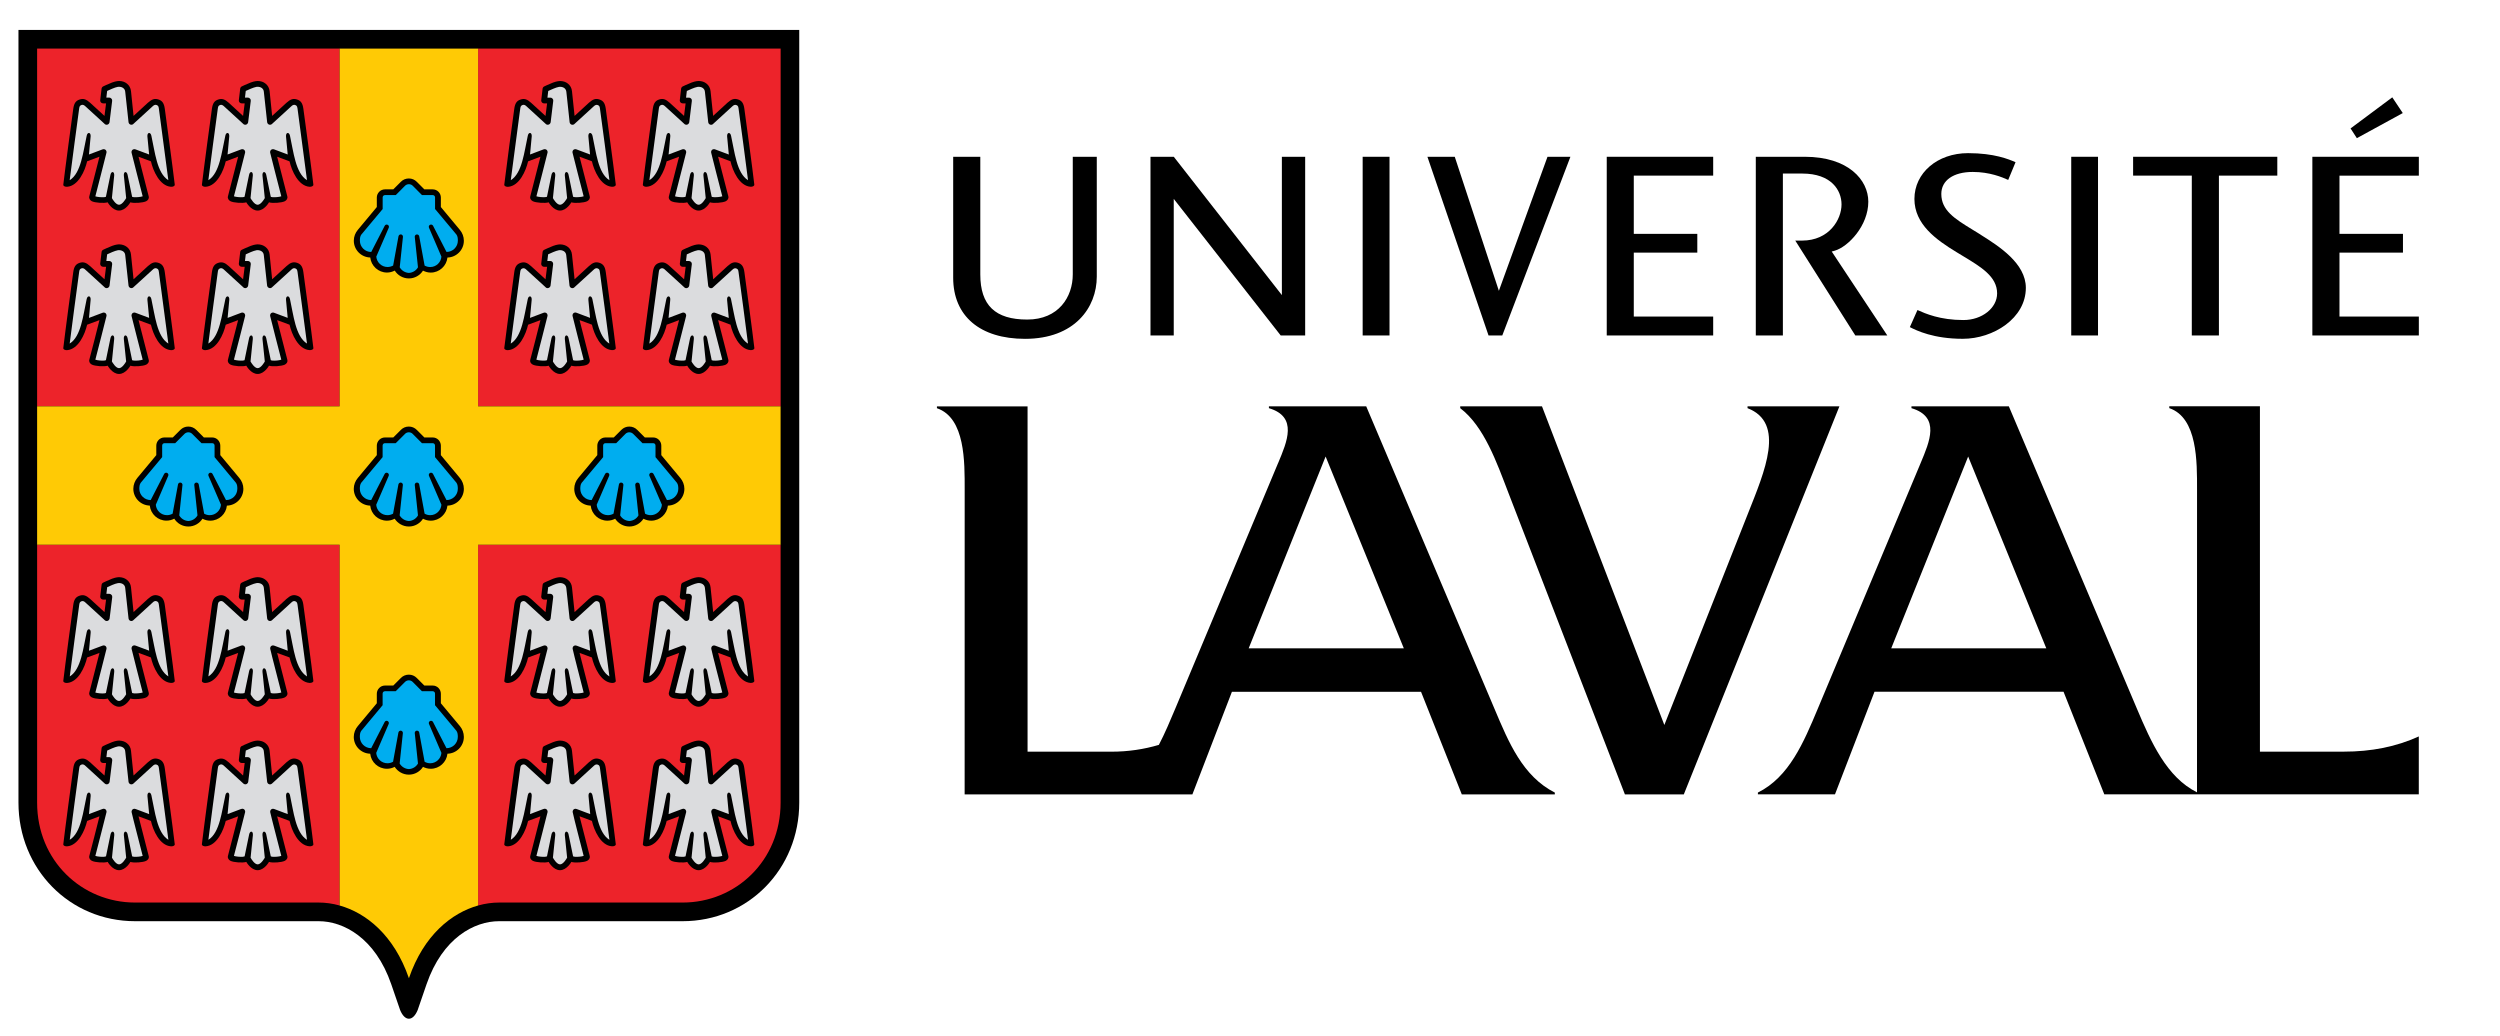 <?xml version="1.0" encoding="UTF-8"?>
<!DOCTYPE svg  PUBLIC '-//W3C//DTD SVG 1.1//EN'  'http://www.w3.org/Graphics/SVG/1.1/DTD/svg11.dtd'>
<svg enable-background="new 0 0 66.75 27.667" version="1.1" viewBox="0 0 66.75 27.667" xml:space="preserve" xmlns="http://www.w3.org/2000/svg">

<path d="m28.642 4.186h0.642v3.2c0 0.826-0.592 1.661-1.916 1.661-1.201 0-1.918-0.608-1.918-1.631v-3.23h0.724v3.141c0 0.824 0.398 1.205 1.253 1.205 0.839 0 1.216-0.605 1.216-1.205v-3.141"/>
<polyline points="31.34 4.186 30.718 4.186 30.718 8.957 31.339 8.957 31.339 5.31 34.195 8.957 34.848 8.957 34.848 4.186 34.226 4.186 34.226 7.879 31.34 4.186"/>
<rect x="36.383" y="4.186" width=".717" height="4.771"/>
<polyline points="38.112 4.186 38.842 4.186 40.02 7.765 41.318 4.186 41.93 4.186 40.111 8.957 39.744 8.957 38.112 4.186"/>
<polyline points="45.742 4.186 45.742 4.689 43.622 4.689 43.622 6.244 45.318 6.244 45.318 6.745 43.622 6.745 43.622 8.452 45.742 8.452 45.742 8.957 42.9 8.957 42.9 4.186 45.742 4.186"/>
<path d="m48.907 6.716 0.08-0.022c0.366-0.108 0.897-0.671 0.897-1.309 0-0.578-0.531-1.199-1.697-1.199h-1.307v4.771h0.723v-4.323h0.519c0.772 0 1.047 0.444 1.047 0.824 0 0.402-0.328 0.966-1.055 0.966h-0.18l1.603 2.533h0.854l-1.484-2.241"/>
<path d="m53.323 7.834c0-0.449-0.425-0.704-0.916-1l-0.165-0.1c-0.546-0.332-1.127-0.744-1.127-1.423 0-0.694 0.615-1.222 1.432-1.222 0.699 0 1.088 0.163 1.268 0.242-0.016 0.034-0.18 0.429-0.196 0.473-0.158-0.071-0.492-0.213-0.947-0.213-0.517 0-0.839 0.226-0.839 0.588 0 0.44 0.363 0.665 0.825 0.948l0.21 0.129c-1e-3 0 0.029 0.02 0.029 0.02 0.476 0.3 1.193 0.755 1.193 1.41 0 0.813-0.869 1.36-1.683 1.36-0.781 0-1.229-0.218-1.414-0.312 0.017-0.038 0.185-0.414 0.203-0.456 1e-3 1e-3 5e-3 2e-3 5e-3 2e-3 0.209 0.094 0.6 0.265 1.221 0.265 0.495 1e-3 0.901-0.319 0.901-0.711"/>
<rect x="55.302" y="4.186" width=".715" height="4.771"/>
<polyline points="60.804 4.186 60.804 4.689 59.245 4.689 59.245 8.957 58.521 8.957 58.521 4.689 56.954 4.689 56.954 4.186 60.804 4.186"/>
<path d="m62.464 4.689v1.555h1.695v0.501h-1.695v1.707h2.119v0.505h-2.843v-4.771h2.843v0.504h-2.119"/>
<polyline points="63.874 2.599 64.154 3.019 62.928 3.689 62.76 3.429 63.874 2.599"/>
<path d="m46.659 10.849v0.049c1.021 0.394 0.458 1.686 0.016 2.803l-2.237 5.656-3.267-8.508h-2.183v0.049c0.638 0.486 0.974 1.448 1.283 2.252l3.114 8.06h1.573l4.154-10.36h-2.453"/>
<path d="m50.496 17.31 2.054-5.121 2.086 5.121h-4.14m14.087 2.352c-0.603 0.276-1.267 0.407-2.005 0.407h-2.238v-9.221h-2.42v0.049c0.758 0.259 0.741 1.442 0.741 2.173l-1e-3 8.085c-0.807-0.401-1.225-1.335-1.603-2.23l-3.421-8.076h-2.6v0.049c0.78 0.231 0.482 0.897 0.246 1.464l-2.748 6.563c-0.375 0.896-0.764 1.823-1.598 2.236v0.048h2.058l1.055-2.739h5.048l1.088 2.739h8.397v-1.547z"/>
<path d="m33.34 17.31 2.054-5.121 2.088 5.121h-4.142m6.563 1.615-3.425-8.076h-2.598v0.049c0.78 0.231 0.483 0.897 0.247 1.464h-1e-3l-2.748 6.563c-0.137 0.326-0.275 0.655-0.436 0.963-0.397 0.118-0.818 0.182-1.269 0.182h-2.237v-9.22h-2.42v0.049c0.76 0.259 0.741 1.442 0.741 2.172l-1e-3 8.139h6.081l1.055-2.739h5.05l1.088 2.739h2.484v-0.048c-0.858-0.436-1.232-1.339-1.611-2.237z"/>
<path d="M0.493,0.799V21.43c0,1.776,1.368,3.166,3.114,3.166H8.51c0.656,0,1.509,0.442,1.937,1.685l0.236,0.687  c0.059,0.143,0.141,0.232,0.235,0.232c0.092,0,0.176-0.09,0.234-0.232l0.236-0.687c0.428-1.242,1.279-1.685,1.936-1.685h4.902  c1.747,0,3.114-1.39,3.114-3.166V0.799H0.493"/>
<rect x=".991" y="1.297" width="8.077" height="9.552" fill="#ED232A"/>
<path d="m0.991 14.545v6.885c0 1.554 1.198 2.668 2.616 2.668h4.902c0.178 0 0.366 0.025 0.559 0.079v-9.632h-8.077" fill="#ED232A"/>
<rect x="12.765" y="1.297" width="8.078" height="9.552" fill="#ED232A"/>
<path d="m12.765 24.177c0.193-0.054 0.382-0.079 0.56-0.079h4.902c1.418 0 2.615-1.114 2.615-2.668v-6.885h-8.077v9.632" fill="#ED232A"/>
<path d="M12.765,10.849V1.297H9.068v9.552H0.991v3.696h8.077v9.632c0.7,0.197,1.449,0.781,1.85,1.942  c0.398-1.16,1.147-1.744,1.847-1.942v-9.632h8.077v-3.696H12.765" fill="#FFCA05"/>
<path d="m3.97 5.241c0.017 0.061-0.022 0.109-0.067 0.132-0.084 0.042-0.328 0.06-0.422 0.029 0 0-0.122 0.22-0.304 0.22-0.181 0-0.303-0.22-0.303-0.22-0.094 0.03-0.339 0.013-0.422-0.029-0.044-0.023-0.083-0.071-0.067-0.132 0.053-0.196 0.216-0.832 0.271-1.057l-0.33 0.123c-0.057 0.253-0.234 0.658-0.534 0.68-0.044 4e-3 -0.106-0.015-0.102-0.056 0.038-0.34 0.245-1.88 0.266-2.026 0.02-0.146 0.067-0.215 0.17-0.248 0.099-0.033 0.174-0.01 0.281 0.087 0.083 0.073 0.383 0.351 0.383 0.351s0.033-0.253 0.042-0.335h-0.079c-0.043 0-0.078-0.034-0.078-0.077l0.036-0.306c0-0.031 0.02-0.059 0.046-0.071 0 0 0.129-0.062 0.236-0.103s0.185-0.041 0.185-0.041c0.086 2e-3 0.153 0.024 0.209 0.069 0.064 0.049 0.102 0.12 0.111 0.206l0.068 0.658s0.3-0.277 0.382-0.351c0.108-0.097 0.182-0.12 0.282-0.088 0.103 0.033 0.15 0.102 0.17 0.248s0.228 1.687 0.266 2.026c4e-3 0.042-0.059 0.061-0.102 0.057-0.3-0.022-0.477-0.427-0.534-0.679l-0.331-0.123c0.056 0.224 0.22 0.86 0.271 1.056"/>
<path d="m7.671 5.241c0.017 0.061-0.022 0.109-0.067 0.132-0.084 0.042-0.328 0.06-0.422 0.029 0 0-0.122 0.22-0.303 0.22s-0.303-0.22-0.303-0.22c-0.094 0.03-0.339 0.013-0.422-0.029-0.045-0.023-0.084-0.071-0.068-0.132 0.052-0.196 0.216-0.832 0.272-1.057l-0.331 0.124c-0.057 0.252-0.234 0.657-0.534 0.679-0.044 4e-3 -0.106-0.015-0.102-0.056 0.038-0.34 0.245-1.88 0.267-2.026 0.02-0.146 0.066-0.215 0.17-0.248 0.099-0.032 0.174-9e-3 0.281 0.088 0.082 0.072 0.381 0.35 0.381 0.35s0.034-0.253 0.043-0.335h-0.079c-0.043 0-0.078-0.034-0.078-0.077l0.036-0.306c0-0.031 0.019-0.059 0.046-0.071 0 0 0.129-0.062 0.236-0.103s0.185-0.041 0.185-0.041c0.087 2e-3 0.154 0.024 0.209 0.069 0.064 0.049 0.102 0.12 0.111 0.206l0.067 0.658s0.301-0.277 0.383-0.351c0.107-0.097 0.183-0.12 0.281-0.088 0.104 0.033 0.15 0.102 0.17 0.248 0.021 0.146 0.229 1.687 0.267 2.026 4e-3 0.041-0.06 0.061-0.103 0.057-0.3-0.022-0.476-0.427-0.533-0.679l-0.331-0.123c0.056 0.224 0.22 0.86 0.271 1.056"/>
<path d="m3.97 9.603c0.018 0.062-0.021 0.11-0.066 0.133-0.084 0.042-0.328 0.06-0.422 0.028 0 0-0.122 0.221-0.304 0.221-0.181 0-0.303-0.221-0.303-0.221-0.094 0.031-0.339 0.013-0.422-0.029-0.045-0.022-0.084-0.071-0.068-0.132 0.053-0.195 0.216-0.831 0.271-1.056l-0.33 0.123c-0.057 0.252-0.234 0.657-0.534 0.679-0.044 4e-3 -0.106-0.014-0.102-0.056 0.038-0.34 0.245-1.88 0.266-2.027 0.02-0.146 0.067-0.214 0.17-0.248 0.099-0.032 0.174-9e-3 0.281 0.088 0.083 0.073 0.383 0.351 0.383 0.351s0.033-0.253 0.042-0.334h-0.079c-0.043 0-0.078-0.035-0.078-0.078l0.036-0.306c0-0.031 0.02-0.06 0.046-0.071 0 0 0.129-0.062 0.236-0.103s0.185-0.041 0.185-0.041c0.086 2e-3 0.153 0.026 0.209 0.069 0.064 0.049 0.103 0.12 0.111 0.206l0.068 0.658s0.3-0.278 0.382-0.351c0.108-0.097 0.182-0.12 0.282-0.088 0.103 0.034 0.15 0.102 0.17 0.248 0.02 0.147 0.228 1.688 0.266 2.027 4e-3 0.042-0.059 0.06-0.102 0.056-0.3-0.022-0.477-0.427-0.534-0.679l-0.331-0.123c0.056 0.224 0.22 0.86 0.271 1.056"/>
<path d="m7.671 9.603c0.017 0.062-0.021 0.11-0.067 0.133-0.084 0.041-0.328 0.059-0.422 0.028 0 0-0.122 0.221-0.303 0.221s-0.303-0.221-0.303-0.221c-0.094 0.031-0.339 0.013-0.422-0.029-0.045-0.022-0.084-0.071-0.068-0.132 0.052-0.195 0.216-0.831 0.272-1.056l-0.331 0.123c-0.057 0.252-0.234 0.657-0.534 0.679-0.044 4e-3 -0.106-0.014-0.102-0.056 0.038-0.34 0.245-1.88 0.267-2.027 0.02-0.146 0.066-0.214 0.17-0.248 0.099-0.031 0.174-9e-3 0.281 0.089 0.082 0.072 0.381 0.35 0.381 0.35s0.034-0.253 0.043-0.334h-0.079c-0.043 0-0.078-0.035-0.078-0.078l0.036-0.306c0-0.031 0.019-0.06 0.046-0.071 0 0 0.129-0.062 0.236-0.103s0.185-0.041 0.185-0.041c0.087 2e-3 0.154 0.026 0.209 0.069 0.064 0.049 0.103 0.12 0.111 0.206l0.067 0.658s0.301-0.278 0.383-0.351c0.107-0.098 0.183-0.12 0.281-0.089 0.104 0.034 0.15 0.103 0.17 0.248 0.021 0.147 0.229 1.688 0.267 2.027 4e-3 0.042-0.06 0.06-0.103 0.056-0.3-0.021-0.476-0.426-0.533-0.678l-0.331-0.123c0.056 0.224 0.22 0.86 0.271 1.056"/>
<path d="m15.745 5.241c0.016 0.061-0.023 0.108-0.068 0.132-0.083 0.042-0.328 0.06-0.422 0.029 0 0-0.122 0.22-0.303 0.22s-0.303-0.22-0.303-0.22c-0.095 0.03-0.339 0.013-0.423-0.029-0.045-0.023-0.084-0.071-0.067-0.132 0.052-0.196 0.216-0.832 0.271-1.057l-0.33 0.124c-0.057 0.252-0.232 0.657-0.533 0.68-0.045 4e-3 -0.106-0.016-0.103-0.057 0.039-0.34 0.246-1.88 0.267-2.026 0.02-0.146 0.066-0.215 0.17-0.248 0.1-0.032 0.174-9e-3 0.28 0.088 0.083 0.073 0.384 0.351 0.384 0.351s0.032-0.253 0.042-0.335h-0.079c-0.043 0-0.078-0.034-0.078-0.077l0.036-0.306c0-0.031 0.019-0.059 0.046-0.071 0 0 0.129-0.062 0.236-0.103s0.185-0.041 0.185-0.041c0.086 2e-3 0.154 0.024 0.209 0.069 0.063 0.049 0.102 0.119 0.11 0.205l0.069 0.658s0.299-0.277 0.382-0.351c0.107-0.097 0.183-0.12 0.281-0.088 0.104 0.033 0.15 0.102 0.17 0.248 0.021 0.146 0.229 1.687 0.267 2.026 4e-3 0.041-0.059 0.061-0.103 0.057-0.3-0.022-0.477-0.428-0.534-0.68l-0.33-0.123c0.055 0.225 0.219 0.861 0.271 1.057"/>
<path d="m19.446 5.241c0.016 0.061-0.023 0.108-0.068 0.132-0.084 0.042-0.328 0.06-0.422 0.029 0 0-0.122 0.22-0.303 0.22-0.182 0-0.304-0.22-0.304-0.22-0.094 0.03-0.339 0.013-0.422-0.029-0.045-0.023-0.084-0.071-0.067-0.132 0.052-0.196 0.216-0.832 0.271-1.057l-0.331 0.123c-0.057 0.252-0.232 0.657-0.534 0.68-0.044 4e-3 -0.105-0.016-0.102-0.057 0.038-0.34 0.246-1.88 0.266-2.026 0.021-0.146 0.067-0.215 0.17-0.248 0.1-0.032 0.175-9e-3 0.281 0.088 0.083 0.073 0.383 0.351 0.383 0.351s0.033-0.253 0.042-0.335h-0.078c-0.044 0-0.078-0.034-0.078-0.077l0.035-0.306c0-0.031 0.02-0.059 0.047-0.071 0 0 0.129-0.062 0.236-0.103s0.185-0.041 0.185-0.041c0.087 2e-3 0.153 0.024 0.209 0.069 0.063 0.049 0.102 0.119 0.11 0.205l0.069 0.658s0.299-0.277 0.382-0.351c0.107-0.097 0.183-0.12 0.281-0.088 0.103 0.033 0.15 0.102 0.17 0.248 0.021 0.146 0.229 1.687 0.266 2.026 4e-3 0.041-0.058 0.061-0.102 0.057-0.3-0.022-0.477-0.428-0.534-0.68l-0.331-0.123c0.057 0.226 0.221 0.862 0.273 1.058"/>
<path d="m15.745 9.603c0.016 0.062-0.023 0.11-0.068 0.133-0.083 0.042-0.328 0.06-0.422 0.028 0 0-0.122 0.221-0.303 0.221s-0.303-0.221-0.303-0.221c-0.095 0.031-0.339 0.014-0.423-0.028-0.045-0.022-0.084-0.071-0.067-0.133 0.052-0.195 0.216-0.831 0.271-1.056l-0.33 0.123c-0.057 0.252-0.232 0.657-0.533 0.679-0.045 4e-3 -0.106-0.014-0.103-0.056 0.039-0.34 0.246-1.88 0.267-2.027 0.02-0.146 0.066-0.214 0.17-0.248 0.1-0.031 0.174-9e-3 0.28 0.089 0.083 0.072 0.384 0.351 0.384 0.351s0.032-0.253 0.042-0.334h-0.079c-0.043 0-0.078-0.035-0.078-0.078l0.036-0.306c0-0.031 0.019-0.06 0.046-0.071 0 0 0.129-0.062 0.236-0.103s0.185-0.041 0.185-0.041c0.086 2e-3 0.154 0.025 0.209 0.068 0.063 0.049 0.102 0.12 0.11 0.206l0.069 0.658s0.299-0.278 0.382-0.351c0.107-0.098 0.183-0.12 0.281-0.089 0.104 0.034 0.15 0.103 0.17 0.248 0.021 0.147 0.229 1.688 0.267 2.027 4e-3 0.042-0.059 0.06-0.103 0.056-0.3-0.021-0.477-0.427-0.534-0.679l-0.33-0.123c0.055 0.225 0.219 0.861 0.271 1.057"/>
<path d="m19.446 9.603c0.016 0.062-0.023 0.11-0.068 0.133-0.084 0.042-0.328 0.06-0.422 0.028 0 0-0.122 0.221-0.303 0.221-0.182 0-0.304-0.221-0.304-0.221-0.094 0.031-0.339 0.014-0.422-0.028-0.045-0.022-0.084-0.071-0.067-0.133 0.052-0.195 0.216-0.831 0.271-1.056l-0.33 0.123c-0.057 0.252-0.232 0.657-0.534 0.679-0.044 4e-3 -0.105-0.014-0.102-0.056 0.038-0.34 0.246-1.88 0.266-2.027 0.021-0.146 0.067-0.214 0.17-0.248 0.1-0.031 0.175-9e-3 0.281 0.089 0.083 0.072 0.383 0.351 0.383 0.351s0.033-0.253 0.042-0.334h-0.078c-0.044 0-0.078-0.035-0.078-0.078l0.035-0.306c0-0.031 0.02-0.06 0.047-0.071 0 0 0.129-0.062 0.236-0.103s0.185-0.041 0.185-0.041c0.087 2e-3 0.153 0.025 0.209 0.068 0.063 0.049 0.102 0.12 0.11 0.206l0.069 0.658s0.299-0.278 0.382-0.351c0.107-0.098 0.183-0.12 0.281-0.089 0.103 0.034 0.15 0.103 0.17 0.248 0.021 0.147 0.229 1.688 0.266 2.027 4e-3 0.042-0.058 0.06-0.102 0.056-0.3-0.021-0.477-0.427-0.534-0.679l-0.331-0.123c0.056 0.225 0.22 0.861 0.272 1.057"/>
<path d="m3.97 18.49c0.018 0.06-0.021 0.108-0.066 0.131-0.084 0.043-0.328 0.061-0.422 0.03 0 0-0.122 0.219-0.304 0.219-0.181 0-0.303-0.219-0.303-0.219-0.094 0.03-0.339 0.013-0.422-0.03-0.045-0.022-0.084-0.071-0.068-0.131 0.053-0.197 0.216-0.833 0.271-1.057l-0.33 0.122c-0.058 0.252-0.234 0.657-0.534 0.68-0.044 4e-3 -0.106-0.015-0.102-0.056 0.038-0.341 0.245-1.881 0.266-2.027 0.02-0.146 0.067-0.214 0.17-0.247 0.099-0.033 0.174-9e-3 0.281 0.087 0.083 0.074 0.383 0.351 0.383 0.351s0.033-0.253 0.042-0.334h-0.079c-0.043 0-0.078-0.035-0.078-0.077l0.036-0.306c0-0.031 0.02-0.06 0.046-0.071 0 0 0.129-0.062 0.236-0.104 0.107-0.041 0.185-0.041 0.185-0.041 0.086 3e-3 0.153 0.025 0.209 0.07 0.064 0.049 0.103 0.119 0.111 0.204l0.068 0.658s0.3-0.276 0.382-0.351c0.107-0.096 0.182-0.12 0.282-0.087 0.103 0.033 0.149 0.101 0.17 0.247 0.02 0.146 0.228 1.687 0.266 2.027 4e-3 0.041-0.059 0.06-0.102 0.056-0.301-0.022-0.478-0.428-0.534-0.68l-0.331-0.122c0.056 0.225 0.22 0.861 0.271 1.058"/>
<path d="m7.671 18.49c0.017 0.06-0.021 0.108-0.067 0.131-0.084 0.043-0.327 0.061-0.422 0.03 0 0-0.122 0.219-0.303 0.219s-0.303-0.219-0.303-0.219c-0.094 0.03-0.339 0.013-0.422-0.03-0.045-0.022-0.084-0.071-0.068-0.131 0.052-0.197 0.216-0.833 0.272-1.057l-0.331 0.122c-0.058 0.252-0.234 0.657-0.534 0.68-0.044 4e-3 -0.106-0.015-0.103-0.056 0.038-0.341 0.245-1.881 0.267-2.027 0.02-0.146 0.066-0.214 0.17-0.247 0.099-0.033 0.174-9e-3 0.281 0.087 0.083 0.074 0.382 0.351 0.382 0.351s0.034-0.253 0.043-0.334h-0.079c-0.043 0-0.078-0.035-0.078-0.077l0.036-0.306c0-0.031 0.019-0.06 0.046-0.071 0 0 0.129-0.062 0.236-0.104 0.107-0.041 0.185-0.041 0.185-0.041 0.087 3e-3 0.154 0.025 0.209 0.07 0.064 0.049 0.103 0.119 0.111 0.204l0.067 0.658s0.301-0.276 0.383-0.351c0.107-0.096 0.183-0.12 0.281-0.087 0.104 0.033 0.15 0.101 0.17 0.247 0.021 0.146 0.229 1.687 0.267 2.027 4e-3 0.041-0.06 0.06-0.103 0.056-0.301-0.022-0.477-0.428-0.533-0.68l-0.331-0.12c0.056 0.223 0.22 0.859 0.271 1.056"/>
<path d="m3.97 22.852c0.018 0.061-0.021 0.109-0.066 0.132-0.084 0.043-0.328 0.061-0.422 0.029 0 0-0.122 0.221-0.304 0.221-0.181 0-0.303-0.221-0.303-0.221-0.094 0.031-0.339 0.014-0.422-0.029-0.045-0.022-0.084-0.071-0.068-0.132 0.053-0.195 0.216-0.833 0.271-1.056l-0.33 0.123c-0.058 0.251-0.234 0.656-0.534 0.678-0.044 4e-3 -0.106-0.014-0.102-0.055 0.038-0.341 0.245-1.881 0.266-2.027 0.02-0.146 0.067-0.215 0.17-0.248 0.099-0.032 0.174-9e-3 0.281 0.087 0.083 0.074 0.383 0.353 0.383 0.353s0.033-0.254 0.042-0.335h-0.079c-0.043 0-0.078-0.035-0.078-0.077l0.036-0.306c0-0.031 0.02-0.06 0.046-0.071 0 0 0.129-0.062 0.236-0.103 0.107-0.042 0.185-0.042 0.185-0.042 0.086 3e-3 0.153 0.025 0.209 0.069 0.064 0.049 0.103 0.12 0.111 0.205l0.068 0.659s0.3-0.278 0.382-0.353c0.107-0.096 0.182-0.119 0.282-0.087 0.103 0.034 0.15 0.103 0.17 0.249s0.228 1.687 0.266 2.027c4e-3 0.041-0.059 0.059-0.102 0.055-0.301-0.021-0.478-0.427-0.534-0.678l-0.331-0.123c0.056 0.223 0.22 0.86 0.271 1.056"/>
<path d="m7.671 22.852c0.017 0.061-0.021 0.109-0.067 0.132-0.084 0.043-0.327 0.061-0.422 0.029 0 0-0.122 0.221-0.303 0.221s-0.303-0.221-0.303-0.221c-0.094 0.031-0.339 0.014-0.422-0.029-0.045-0.022-0.084-0.071-0.068-0.132 0.052-0.195 0.216-0.833 0.272-1.056l-0.331 0.123c-0.058 0.251-0.234 0.656-0.534 0.678-0.044 4e-3 -0.106-0.014-0.103-0.055 0.038-0.341 0.245-1.881 0.267-2.027 0.02-0.146 0.066-0.215 0.17-0.248 0.099-0.032 0.174-9e-3 0.281 0.087 0.083 0.074 0.382 0.353 0.382 0.353s0.034-0.254 0.043-0.335h-0.079c-0.043 0-0.078-0.035-0.078-0.077l0.036-0.306c0-0.031 0.019-0.06 0.046-0.071 0 0 0.129-0.062 0.236-0.103 0.107-0.042 0.185-0.042 0.185-0.042 0.087 3e-3 0.154 0.025 0.209 0.069 0.064 0.049 0.103 0.12 0.111 0.205l0.067 0.659s0.301-0.278 0.383-0.353c0.107-0.096 0.183-0.119 0.281-0.087 0.104 0.033 0.15 0.103 0.17 0.248 0.021 0.146 0.229 1.687 0.267 2.027 4e-3 0.041-0.06 0.059-0.103 0.055-0.301-0.021-0.477-0.427-0.533-0.678l-0.331-0.122c0.056 0.223 0.22 0.86 0.271 1.056"/>
<path d="m15.745 18.49c0.016 0.06-0.023 0.108-0.068 0.131-0.083 0.043-0.328 0.061-0.422 0.03 0 0-0.122 0.219-0.303 0.219s-0.303-0.219-0.303-0.219c-0.095 0.03-0.339 0.013-0.423-0.03-0.045-0.022-0.084-0.071-0.067-0.131 0.052-0.197 0.216-0.833 0.271-1.057l-0.33 0.123c-0.057 0.252-0.232 0.657-0.533 0.68-0.045 4e-3 -0.106-0.015-0.103-0.056 0.039-0.341 0.246-1.881 0.267-2.027 0.02-0.146 0.066-0.214 0.17-0.247 0.1-0.033 0.174-9e-3 0.28 0.087 0.083 0.074 0.384 0.351 0.384 0.351s0.032-0.253 0.042-0.334h-0.079c-0.043 0-0.078-0.035-0.078-0.077l0.036-0.306c0-0.031 0.019-0.06 0.046-0.071 0 0 0.129-0.062 0.236-0.104 0.107-0.041 0.185-0.041 0.185-0.041 0.086 3e-3 0.154 0.025 0.209 0.07 0.063 0.049 0.102 0.119 0.11 0.204l0.069 0.658s0.299-0.276 0.382-0.351c0.107-0.096 0.183-0.12 0.281-0.087 0.104 0.033 0.15 0.101 0.17 0.247 0.021 0.146 0.229 1.687 0.267 2.027 4e-3 0.041-0.059 0.06-0.103 0.056-0.3-0.022-0.477-0.428-0.534-0.68l-0.33-0.122c0.055 0.224 0.219 0.86 0.271 1.057"/>
<path d="m19.446 18.49c0.016 0.06-0.023 0.108-0.068 0.131-0.084 0.043-0.328 0.061-0.422 0.03 0 0-0.122 0.219-0.303 0.219-0.182 0-0.304-0.219-0.304-0.219-0.094 0.03-0.339 0.013-0.422-0.03-0.045-0.022-0.084-0.071-0.067-0.131 0.052-0.197 0.216-0.833 0.271-1.057l-0.331 0.122c-0.057 0.252-0.232 0.657-0.534 0.68-0.044 4e-3 -0.105-0.015-0.102-0.056 0.038-0.341 0.246-1.881 0.266-2.027 0.021-0.146 0.067-0.214 0.17-0.247 0.1-0.033 0.175-9e-3 0.281 0.087 0.083 0.074 0.383 0.351 0.383 0.351s0.033-0.253 0.042-0.334h-0.078c-0.044 0-0.078-0.035-0.078-0.077l0.035-0.306c0-0.031 0.02-0.06 0.047-0.071 0 0 0.129-0.062 0.236-0.104 0.107-0.041 0.185-0.041 0.185-0.041 0.087 3e-3 0.153 0.025 0.209 0.07 0.063 0.049 0.102 0.119 0.11 0.204l0.069 0.658s0.299-0.276 0.382-0.351c0.107-0.096 0.183-0.12 0.281-0.087 0.103 0.033 0.15 0.101 0.17 0.247 0.021 0.146 0.229 1.687 0.266 2.027 4e-3 0.041-0.058 0.06-0.102 0.056-0.3-0.022-0.477-0.428-0.534-0.68l-0.331-0.122c0.057 0.225 0.221 0.861 0.273 1.058"/>
<path d="m15.745 22.852c0.016 0.061-0.023 0.109-0.068 0.132-0.083 0.043-0.328 0.061-0.422 0.029 0 0-0.122 0.221-0.303 0.221s-0.303-0.221-0.303-0.221c-0.095 0.031-0.339 0.014-0.423-0.029-0.045-0.022-0.084-0.071-0.067-0.132 0.052-0.195 0.216-0.833 0.271-1.056l-0.33 0.123c-0.057 0.251-0.232 0.656-0.533 0.678-0.045 4e-3 -0.106-0.014-0.103-0.055 0.039-0.341 0.246-1.881 0.267-2.027 0.02-0.146 0.066-0.215 0.17-0.248 0.1-0.032 0.174-9e-3 0.28 0.087 0.083 0.074 0.384 0.353 0.384 0.353s0.032-0.254 0.042-0.335h-0.079c-0.043 0-0.078-0.035-0.078-0.077l0.036-0.306c0-0.031 0.019-0.06 0.046-0.071 0 0 0.129-0.062 0.236-0.103 0.107-0.042 0.185-0.042 0.185-0.042 0.086 3e-3 0.154 0.025 0.209 0.069 0.063 0.049 0.102 0.12 0.11 0.205l0.069 0.659s0.299-0.278 0.382-0.353c0.107-0.096 0.183-0.119 0.281-0.087 0.104 0.033 0.15 0.103 0.17 0.248 0.021 0.146 0.229 1.687 0.267 2.027 4e-3 0.041-0.059 0.059-0.103 0.055-0.3-0.021-0.477-0.427-0.534-0.678l-0.33-0.123c0.055 0.224 0.219 0.861 0.271 1.057"/>
<path d="m19.446 22.852c0.016 0.061-0.023 0.109-0.068 0.132-0.084 0.043-0.328 0.061-0.422 0.029 0 0-0.122 0.221-0.303 0.221-0.182 0-0.304-0.221-0.304-0.221-0.094 0.031-0.339 0.014-0.422-0.029-0.045-0.022-0.084-0.071-0.067-0.132 0.052-0.195 0.216-0.833 0.271-1.056l-0.331 0.123c-0.057 0.251-0.232 0.656-0.534 0.678-0.044 4e-3 -0.105-0.014-0.102-0.055 0.038-0.341 0.246-1.881 0.266-2.027 0.021-0.146 0.067-0.215 0.17-0.248 0.1-0.032 0.175-9e-3 0.281 0.087 0.083 0.074 0.383 0.353 0.383 0.353s0.033-0.254 0.042-0.335h-0.078c-0.044 0-0.078-0.035-0.078-0.077l0.035-0.306c0-0.031 0.02-0.06 0.047-0.071 0 0 0.129-0.062 0.236-0.103 0.107-0.042 0.185-0.042 0.185-0.042 0.087 3e-3 0.153 0.025 0.209 0.069 0.063 0.049 0.102 0.12 0.11 0.205l0.069 0.659s0.299-0.278 0.382-0.353c0.107-0.096 0.183-0.119 0.281-0.087 0.103 0.033 0.15 0.103 0.17 0.248 0.021 0.146 0.229 1.687 0.266 2.027 4e-3 0.041-0.058 0.059-0.102 0.055-0.3-0.021-0.477-0.427-0.534-0.678l-0.331-0.123c0.057 0.224 0.221 0.861 0.273 1.057"/>
<path d="m10.917 7.434c0.159 0 0.297-0.083 0.377-0.208 0.063 0.032 0.132 0.052 0.207 0.052 0.232 0 0.422-0.178 0.446-0.402 0.242-5e-3 0.438-0.205 0.438-0.448 0-0.111-0.041-0.213-0.108-0.292-0.108-0.13-0.5-0.601-0.506-0.608v-0.253c0-0.12-0.097-0.219-0.217-0.219h-0.224c-0.024-0.023-0.202-0.199-0.203-0.203-0.056-0.057-0.13-0.088-0.211-0.088s-0.156 0.031-0.212 0.088c-1e-3 4e-3 -0.178 0.18-0.203 0.203h-0.223c-0.12 0-0.217 0.099-0.217 0.219v0.253c-6e-3 8e-3 -0.397 0.479-0.506 0.608-0.066 0.078-0.108 0.179-0.108 0.291 0 0.243 0.196 0.443 0.439 0.448 0.024 0.225 0.215 0.402 0.447 0.402 0.074 0 0.144-0.02 0.207-0.052 0.08 0.126 0.218 0.209 0.377 0.209"/>
<path d="m10.917 14.058c0.159 0 0.297-0.083 0.377-0.208 0.063 0.033 0.132 0.052 0.207 0.052 0.232 0 0.422-0.177 0.446-0.402 0.242-5e-3 0.438-0.204 0.438-0.448 0-0.11-0.041-0.213-0.108-0.292-0.108-0.13-0.5-0.601-0.506-0.608v-0.252c0-0.12-0.097-0.22-0.217-0.22h-0.224c-0.024-0.023-0.202-0.2-0.203-0.203-0.056-0.057-0.13-0.088-0.211-0.088s-0.156 0.031-0.212 0.088c-1e-3 3e-3 -0.178 0.18-0.203 0.203h-0.223c-0.12 0-0.217 0.1-0.217 0.22v0.252c-6e-3 8e-3 -0.397 0.479-0.506 0.608-0.067 0.079-0.109 0.182-0.109 0.292 0 0.244 0.196 0.443 0.439 0.448 0.023 0.226 0.214 0.402 0.446 0.402 0.074 0 0.144-0.019 0.207-0.052 0.082 0.125 0.22 0.208 0.379 0.208"/>
<path d="m5.029 14.058c0.158 0 0.298-0.083 0.377-0.208 0.063 0.033 0.133 0.052 0.208 0.052 0.23 0 0.422-0.177 0.444-0.402 0.243-5e-3 0.44-0.204 0.44-0.448 0-0.11-0.042-0.213-0.11-0.292-0.107-0.13-0.499-0.601-0.506-0.608v-0.252c0-0.12-0.096-0.22-0.216-0.22h-0.223c-0.025-0.023-0.202-0.2-0.203-0.203-0.057-0.057-0.131-0.088-0.212-0.088s-0.155 0.031-0.211 0.088c-1e-3 3e-3 -0.179 0.18-0.203 0.203h-0.224c-0.12 0-0.217 0.1-0.217 0.22v0.252c-6e-3 8e-3 -0.397 0.479-0.506 0.608-0.065 0.078-0.107 0.18-0.107 0.291 0 0.244 0.197 0.443 0.439 0.448 0.024 0.226 0.214 0.402 0.446 0.402 0.074 0 0.145-0.019 0.208-0.052 0.079 0.126 0.217 0.209 0.376 0.209"/>
<path d="m16.803 14.058c0.159 0 0.297-0.083 0.377-0.208 0.063 0.033 0.133 0.052 0.208 0.052 0.231 0 0.422-0.177 0.445-0.402 0.243-5e-3 0.44-0.204 0.44-0.448 0-0.11-0.042-0.213-0.11-0.292-0.108-0.13-0.499-0.601-0.506-0.608v-0.252c0-0.12-0.097-0.22-0.216-0.22h-0.224c-0.024-0.023-0.202-0.2-0.203-0.203-0.056-0.057-0.131-0.088-0.212-0.088-0.08 0-0.154 0.031-0.211 0.088-1e-3 3e-3 -0.178 0.18-0.203 0.203h-0.223c-0.12 0-0.217 0.1-0.217 0.22v0.252c-6e-3 8e-3 -0.398 0.479-0.506 0.608-0.068 0.079-0.109 0.182-0.109 0.292 0 0.244 0.197 0.443 0.439 0.448 0.023 0.226 0.214 0.402 0.445 0.402 0.075 0 0.146-0.019 0.208-0.052 0.081 0.125 0.219 0.208 0.378 0.208"/>
<path d="m10.917 20.683c0.159 0 0.297-0.083 0.377-0.208 0.063 0.032 0.132 0.051 0.207 0.051 0.232 0 0.422-0.177 0.446-0.402 0.242-5e-3 0.438-0.204 0.438-0.448 0-0.11-0.041-0.213-0.108-0.292-0.108-0.13-0.5-0.601-0.506-0.607v-0.253c0-0.12-0.097-0.22-0.217-0.22h-0.224c-0.024-0.023-0.202-0.2-0.203-0.203-0.056-0.057-0.13-0.088-0.211-0.088s-0.156 0.031-0.212 0.088c-1e-3 3e-3 -0.178 0.18-0.203 0.203h-0.223c-0.12 0-0.217 0.1-0.217 0.22v0.253c-6e-3 7e-3 -0.397 0.478-0.506 0.607-0.067 0.079-0.109 0.182-0.109 0.292 0 0.244 0.196 0.443 0.439 0.448 0.023 0.226 0.214 0.402 0.446 0.402 0.074 0 0.144-0.019 0.207-0.051 0.082 0.125 0.22 0.208 0.379 0.208"/>
<path d="m10.917 7.287c0.104-6e-3 0.194-0.064 0.243-0.15l-0.086-0.813c-2e-3 -0.031 0.02-0.06 0.052-0.064s0.062 0.018 0.067 0.049l0.144 0.782c0.044 0.024 0.095 0.039 0.15 0.039 0.157 0 0.286-0.122 0.299-0.277l-0.332-0.773c-0.014-0.031 0-0.066 0.031-0.079 0.029-0.013 0.063-1e-3 0.078 0.028l0.359 0.698c1e-3 0 0 0 0 0 0.167 0 0.303-0.135 0.303-0.301 0-0.063-6e-3 -0.118-0.037-0.162l-0.572-0.684v-0.308c0-0.034-0.024-0.063-0.061-0.063h-0.288l-0.248-0.25c-0.025-0.026-0.063-0.041-0.102-0.041s-0.076 0.015-0.102 0.041l-0.249 0.25h-0.287c-0.037 0-0.062 0.029-0.062 0.063v0.309l-0.571 0.684c-0.031 0.044-0.037 0.098-0.037 0.162 0 0.166 0.136 0.301 0.303 0.301 0 0-2e-3 0 0 0l0.359-0.698c0.014-0.03 0.049-0.042 0.078-0.029 0.03 0.013 0.044 0.048 0.031 0.079l-0.333 0.772c0.013 0.155 0.143 0.277 0.3 0.277 0.055 0 0.105-0.015 0.15-0.039l0.143-0.782c7e-3 -0.031 0.036-0.053 0.068-0.049 0.031 5e-3 0.053 0.033 0.051 0.064l-0.086 0.813c0.049 0.087 0.14 0.145 0.244 0.151" fill="#00ADEF"/>
<path d="m10.917 13.911c0.104-6e-3 0.194-0.063 0.243-0.15l-0.086-0.813c-2e-3 -0.031 0.02-0.06 0.052-0.063 0.032-5e-3 0.062 0.018 0.067 0.048l0.144 0.782c0.044 0.025 0.095 0.04 0.15 0.04 0.157 0 0.286-0.122 0.299-0.278l-0.332-0.772c-0.014-0.03 0-0.066 0.031-0.079 0.028-0.013 0.063 0 0.077 0.028l0.359 0.698c1e-3 0 0 0 0 0 0.167 0 0.303-0.134 0.303-0.301 0-0.063-6e-3 -0.117-0.037-0.162l-0.572-0.684v-0.309c0-0.034-0.024-0.063-0.061-0.063h-0.288l-0.248-0.249c-0.025-0.026-0.063-0.042-0.102-0.042s-0.076 0.016-0.102 0.042l-0.249 0.249h-0.287c-0.037 0-0.062 0.029-0.062 0.063v0.309l-0.571 0.684c-0.031 0.045-0.037 0.1-0.037 0.162 0 0.167 0.136 0.301 0.303 0.301 0 0-2e-3 0 0 0l0.359-0.698c0.014-0.028 0.049-0.041 0.077-0.028 0.03 0.013 0.044 0.049 0.031 0.079l-0.333 0.772c0.013 0.156 0.143 0.278 0.3 0.278 0.055 0 0.105-0.015 0.15-0.04l0.143-0.782c7e-3 -0.03 0.036-0.053 0.068-0.048 0.031 4e-3 0.053 0.032 0.051 0.063l-0.086 0.813c0.051 0.087 0.142 0.144 0.246 0.15" fill="#00ADEF"/>
<path d="m5.029 13.911c0.104-6e-3 0.194-0.063 0.244-0.15l-0.086-0.813c-3e-3 -0.031 0.02-0.06 0.051-0.063 0.032-5e-3 0.062 0.017 0.068 0.048l0.145 0.782c0.044 0.025 0.095 0.04 0.148 0.04 0.158 0 0.287-0.122 0.301-0.278l-0.333-0.772c-0.014-0.03 1e-3 -0.066 0.03-0.079 0.03-0.013 0.064 0 0.078 0.028l0.359 0.698c2e-3 0 0 0 0 0 0.168 0 0.303-0.134 0.303-0.301 0-0.063-5e-3 -0.117-0.038-0.162l-0.57-0.684v-0.309c0-0.034-0.024-0.063-0.062-0.063h-0.287l-0.249-0.249c-0.025-0.026-0.063-0.042-0.102-0.042s-0.075 0.016-0.103 0.042l-0.248 0.249h-0.287c-0.036 0-0.061 0.029-0.061 0.063v0.309l-0.572 0.684c-0.032 0.045-0.038 0.1-0.038 0.162 0 0.167 0.137 0.301 0.304 0.301 0 0-1e-3 0 0 0l0.359-0.698c0.015-0.028 0.048-0.041 0.077-0.028 0.031 0.013 0.045 0.049 0.031 0.079l-0.331 0.772c0.013 0.156 0.141 0.278 0.299 0.278 0.055 0 0.106-0.015 0.15-0.04l0.144-0.782c6e-3 -0.03 0.035-0.053 0.067-0.048 0.031 4e-3 0.054 0.032 0.052 0.063l-0.086 0.813c0.049 0.087 0.139 0.144 0.243 0.15" fill="#00ADEF"/>
<path d="m16.803 13.911c0.105-6e-3 0.195-0.063 0.244-0.15l-0.086-0.813c-2e-3 -0.031 0.021-0.06 0.051-0.063 0.032-5e-3 0.063 0.018 0.068 0.048l0.143 0.782c0.045 0.025 0.097 0.04 0.15 0.04 0.158 0 0.287-0.122 0.3-0.278l-0.333-0.772c-0.013-0.03 1e-3 -0.066 0.031-0.079s0.063 0 0.078 0.028l0.358 0.698c2e-3 0 0 0 0 0 0.168 0 0.304-0.134 0.304-0.301 0-0.063-6e-3 -0.117-0.038-0.162l-0.571-0.684v-0.309c0-0.034-0.023-0.063-0.061-0.063h-0.287l-0.249-0.249c-0.026-0.026-0.064-0.042-0.103-0.042s-0.076 0.016-0.102 0.042l-0.248 0.249h-0.287c-0.037 0-0.061 0.029-0.061 0.063v0.309l-0.572 0.684c-0.032 0.045-0.038 0.1-0.038 0.162 0 0.167 0.136 0.301 0.303 0.301 0 0-1e-3 0 0 0l0.36-0.698c0.014-0.028 0.048-0.041 0.077-0.028 0.03 0.013 0.045 0.049 0.03 0.079l-0.332 0.772c0.014 0.156 0.142 0.278 0.3 0.278 0.055 0 0.105-0.015 0.149-0.04l0.145-0.782c5e-3 -0.03 0.035-0.053 0.066-0.048 0.032 4e-3 0.055 0.032 0.053 0.063l-0.087 0.813c0.051 0.087 0.141 0.144 0.245 0.15" fill="#00ADEF"/>
<path d="m10.917 20.535c0.104-6e-3 0.194-0.063 0.243-0.149l-0.086-0.813c-2e-3 -0.031 0.02-0.06 0.052-0.064s0.062 0.018 0.067 0.048l0.144 0.782c0.044 0.025 0.095 0.04 0.15 0.04 0.157 0 0.286-0.122 0.299-0.277l-0.332-0.773c-0.014-0.03 0-0.065 0.031-0.079 0.028-0.013 0.063 0 0.077 0.028l0.359 0.699c1e-3 0 0 0 0 0 0.167 0 0.303-0.135 0.303-0.302 0-0.063-6e-3 -0.117-0.037-0.161l-0.572-0.685v-0.31c0-0.033-0.024-0.063-0.061-0.063h-0.288l-0.248-0.249c-0.025-0.026-0.063-0.042-0.102-0.042s-0.076 0.016-0.102 0.042l-0.249 0.249h-0.287c-0.037 0-0.062 0.029-0.062 0.063v0.31l-0.571 0.685c-0.031 0.044-0.037 0.099-0.037 0.161 0 0.167 0.136 0.302 0.303 0.302 0 0-2e-3 0 0 0l0.359-0.699c0.014-0.028 0.049-0.041 0.077-0.028 0.03 0.014 0.044 0.049 0.031 0.079l-0.333 0.773c0.013 0.155 0.143 0.277 0.3 0.277 0.055 0 0.105-0.015 0.15-0.04l0.143-0.782c7e-3 -0.03 0.036-0.053 0.068-0.048 0.031 5e-3 0.053 0.033 0.051 0.064l-0.086 0.813c0.051 0.086 0.142 0.143 0.246 0.149" fill="#00ADEF"/>
<path d="m3.81 5.241c-0.054 0.02-0.173 0.029-0.233 0.024-0.017-1e-3 -0.03-3e-3 -0.042-7e-3l-8e-3 -7e-3 -0.12-0.582c-0.022-0.107-0.11-0.099-0.1 0.02l0.062 0.6c-0.017 0.031-0.106 0.178-0.191 0.178s-0.174-0.147-0.19-0.178l0.061-0.6c0.01-0.119-0.078-0.128-0.1-0.021l-0.12 0.582-9e-3 8e-3c-0.011 4e-3 -0.025 6e-3 -0.042 7e-3 -0.06 5e-3 -0.18-4e-3 -0.232-0.023 0.075-0.302 0.249-0.957 0.298-1.169 7e-3 -0.032-0.012-0.088-0.076-0.09-6e-3 0-0.019 1e-3 -0.034 7e-3 -0.076 0.029-0.291 0.11-0.359 0.135l0.045-0.479c0.01-0.119-0.085-0.129-0.105-0.021-0.095 0.424-0.148 0.998-0.454 1.186 0.023-0.201 0.224-1.705 0.252-1.906 8e-3 -0.048 9e-3 -0.083 0.062-0.102 0.038-0.013 0.072 3e-3 0.107 0.037 2e-3 2e-3 0.504 0.461 0.504 0.461 0.02 0.025 0.052 0.036 0.083 0.027 0.029-9e-3 0.052-0.035 0.056-0.066l0.07-0.569c2e-3 -0.022-4e-3 -0.044-0.021-0.06-0.013-0.017-0.034-0.027-0.055-0.027h-0.079l0.021-0.178c0.056-0.026 0.21-0.097 0.281-0.108 1e-3 0 6e-3 -1e-3 6e-3 -1e-3 3e-3 -1e-3 0.029-2e-3 0.029-2e-3 0.044 0 0.084 0.012 0.114 0.035 0.032 0.025 0.05 0.058 0.053 0.101l0.088 0.809c4e-3 0.031 0.026 0.058 0.056 0.066s0.062-2e-3 0.082-0.027c0 0 0.502-0.459 0.504-0.461 0.035-0.034 0.068-0.05 0.106-0.037 0.054 0.019 0.055 0.054 0.063 0.102 0.028 0.201 0.228 1.705 0.252 1.906-0.306-0.188-0.359-0.762-0.453-1.186-0.021-0.107-0.116-0.098-0.106 0.021l0.046 0.479c-0.069-0.025-0.284-0.106-0.359-0.135-0.016-6e-3 -0.029-7e-3 -0.035-7e-3 -0.063 2e-3 -0.083 0.058-0.076 0.09 0.049 0.212 0.223 0.867 0.298 1.168" fill="#DBDCDE"/>
<path d="m7.511 5.241c-0.054 0.02-0.173 0.029-0.233 0.024-0.017-1e-3 -0.03-3e-3 -0.042-7e-3l-7e-3 -7e-3 -0.12-0.582c-0.023-0.107-0.111-0.099-0.101 0.02l0.062 0.6c-0.017 0.031-0.106 0.178-0.191 0.178s-0.174-0.147-0.19-0.178l0.061-0.6c0.01-0.119-0.078-0.128-0.1-0.021l-0.12 0.583-9e-3 7e-3c-0.011 4e-3 -0.025 6e-3 -0.042 7e-3 -0.059 5e-3 -0.179-4e-3 -0.233-0.024 0.076-0.301 0.25-0.956 0.299-1.168 7e-3 -0.032-0.012-0.088-0.076-0.09-6e-3 0-0.019 1e-3 -0.035 7e-3 -0.075 0.029-0.29 0.11-0.358 0.135l0.045-0.479c0.01-0.119-0.085-0.129-0.105-0.021-0.095 0.424-0.148 0.998-0.453 1.186 0.023-0.201 0.224-1.705 0.252-1.906 8e-3 -0.048 9e-3 -0.083 0.062-0.102 0.037-0.013 0.071 3e-3 0.106 0.037 2e-3 2e-3 0.504 0.461 0.504 0.461 0.02 0.025 0.053 0.036 0.083 0.027 0.028-9e-3 0.052-0.035 0.056-0.066l0.07-0.569c2e-3 -0.022-4e-3 -0.044-0.021-0.06-0.013-0.017-0.034-0.027-0.055-0.027h-0.079l0.021-0.178c0.056-0.026 0.209-0.096 0.282-0.108 1e-3 0 5e-3 -1e-3 5e-3 -1e-3 3e-3 -1e-3 0.03-2e-3 0.03-2e-3 0.044 0 0.084 0.012 0.114 0.035 0.031 0.025 0.049 0.058 0.052 0.101l0.088 0.809c4e-3 0.031 0.026 0.058 0.055 0.066 0.03 9e-3 0.063-2e-3 0.084-0.027 0 0 0.502-0.459 0.504-0.461 0.034-0.034 0.068-0.05 0.106-0.037 0.053 0.019 0.054 0.054 0.063 0.102 0.027 0.201 0.228 1.705 0.252 1.906-0.307-0.188-0.36-0.762-0.454-1.186-0.021-0.107-0.116-0.098-0.106 0.021l0.045 0.479c-0.068-0.025-0.283-0.106-0.358-0.135-0.016-6e-3 -0.029-7e-3 -0.035-7e-3 -0.064 2e-3 -0.083 0.058-0.076 0.09 0.049 0.212 0.223 0.867 0.298 1.168" fill="#DBDCDE"/>
<path d="m3.81 9.603c-0.054 0.021-0.173 0.03-0.232 0.025-0.017-2e-3 -0.031-4e-3 -0.043-8e-3l-8e-3 -6e-3 -0.12-0.583c-0.022-0.107-0.11-0.1-0.101 0.02l0.062 0.601c-0.017 0.03-0.105 0.178-0.19 0.178s-0.174-0.148-0.19-0.179l0.061-0.601c0.01-0.119-0.078-0.127-0.1-0.02l-0.12 0.583-9e-3 7e-3c-0.011 4e-3 -0.025 6e-3 -0.042 8e-3 -0.06 5e-3 -0.18-5e-3 -0.232-0.025 0.075-0.301 0.249-0.955 0.298-1.168 7e-3 -0.031-0.012-0.088-0.076-0.09-6e-3 0-0.019 1e-3 -0.034 8e-3 -0.075 0.028-0.29 0.109-0.358 0.135l0.044-0.48c0.01-0.119-0.085-0.128-0.106-0.021-0.094 0.424-0.147 0.998-0.453 1.186 0.023-0.202 0.224-1.706 0.252-1.907 8e-3 -0.048 9e-3 -0.083 0.062-0.101 0.038-0.013 0.072 3e-3 0.107 0.038 2e-3 1e-3 0.504 0.46 0.504 0.46 0.02 0.025 0.052 0.037 0.083 0.027 0.029-0.01 0.052-0.034 0.056-0.065l0.07-0.571c2e-3 -0.022-4e-3 -0.044-0.02-0.059-0.014-0.017-0.035-0.027-0.056-0.027h-0.079l0.021-0.177c0.056-0.027 0.21-0.097 0.281-0.108 1e-3 0 6e-3 -2e-3 6e-3 -2e-3 3e-3 -1e-3 0.03-2e-3 0.03-2e-3 0.044 0 0.084 0.014 0.114 0.036 0.031 0.024 0.049 0.058 0.052 0.101l0.088 0.81c4e-3 0.03 0.026 0.055 0.055 0.064s0.063-2e-3 0.083-0.027c0 0 0.502-0.459 0.504-0.46 0.035-0.035 0.068-0.051 0.106-0.038 0.054 0.018 0.055 0.053 0.063 0.101 0.028 0.201 0.228 1.705 0.252 1.907-0.306-0.188-0.359-0.762-0.453-1.186-0.021-0.107-0.116-0.098-0.106 0.021l0.046 0.479c-0.069-0.025-0.284-0.106-0.359-0.134-0.016-7e-3 -0.029-8e-3 -0.035-8e-3 -0.063 2e-3 -0.083 0.059-0.076 0.09 0.049 0.212 0.223 0.867 0.298 1.168" fill="#DBDCDE"/>
<path d="m7.511 9.603c-0.054 0.021-0.173 0.03-0.232 0.025-0.017-2e-3 -0.031-4e-3 -0.043-8e-3l-7e-3 -6e-3 -0.12-0.583c-0.022-0.107-0.11-0.1-0.101 0.02l0.062 0.601c-0.017 0.03-0.105 0.178-0.19 0.178s-0.175-0.148-0.191-0.179l0.061-0.6c0.01-0.119-0.078-0.127-0.1-0.02l-0.12 0.583-9e-3 6e-3c-0.011 4e-3 -0.025 6e-3 -0.042 8e-3 -0.059 5e-3 -0.179-5e-3 -0.233-0.025 0.076-0.301 0.25-0.955 0.299-1.168 7e-3 -0.031-0.012-0.088-0.076-0.09-6e-3 0-0.019 1e-3 -0.035 8e-3 -0.074 0.028-0.29 0.109-0.357 0.135l0.045-0.479c0.01-0.119-0.085-0.128-0.105-0.021-0.096 0.423-0.149 0.997-0.454 1.185 0.023-0.202 0.224-1.706 0.252-1.907 8e-3 -0.048 9e-3 -0.083 0.062-0.101 0.038-0.013 0.072 3e-3 0.107 0.038 2e-3 1e-3 0.504 0.46 0.504 0.46 0.019 0.025 0.052 0.037 0.082 0.027 0.028-0.01 0.052-0.034 0.056-0.065l0.07-0.571c2e-3 -0.022-4e-3 -0.044-0.02-0.059-0.014-0.017-0.035-0.027-0.056-0.027h-0.079l0.021-0.177c0.056-0.027 0.209-0.097 0.281-0.108 1e-3 0 5e-3 -2e-3 5e-3 -2e-3 3e-3 -1e-3 0.03-2e-3 0.03-2e-3 0.044 0 0.084 0.014 0.114 0.036 0.031 0.024 0.049 0.058 0.052 0.101l0.088 0.81c5e-3 0.03 0.027 0.055 0.056 0.064 0.03 0.01 0.063-2e-3 0.084-0.027 0 0 0.502-0.459 0.504-0.46 0.034-0.035 0.068-0.051 0.106-0.038 0.053 0.018 0.054 0.053 0.063 0.101 0.027 0.201 0.228 1.705 0.252 1.907-0.307-0.188-0.36-0.762-0.454-1.186-0.021-0.107-0.116-0.098-0.106 0.021l0.045 0.479c-0.068-0.025-0.283-0.106-0.358-0.134-0.016-7e-3 -0.029-8e-3 -0.035-8e-3 -0.064 2e-3 -0.083 0.059-0.076 0.09 0.049 0.212 0.223 0.867 0.298 1.168" fill="#DBDCDE"/>
<path d="m15.584 5.241c-0.053 0.02-0.173 0.028-0.232 0.023-0.017-1e-3 -0.03-3e-3 -0.042-7e-3l-9e-3 -7e-3 -0.12-0.582c-0.021-0.107-0.109-0.099-0.1 0.021l0.061 0.6c-0.016 0.031-0.104 0.178-0.189 0.178s-0.174-0.146-0.19-0.178l0.062-0.6c0.01-0.119-0.078-0.128-0.101-0.021l-0.119 0.582-9e-3 7e-3c-0.012 4e-3 -0.025 6e-3 -0.042 7e-3 -0.06 5e-3 -0.18-4e-3 -0.232-0.023 0.074-0.301 0.249-0.956 0.298-1.168 7e-3 -0.032-0.012-0.088-0.076-0.09-6e-3 0-0.019 1e-3 -0.035 7e-3 -0.075 0.028-0.29 0.109-0.357 0.135l0.045-0.479c0.01-0.119-0.085-0.129-0.105-0.021-0.095 0.424-0.147 0.998-0.454 1.186 0.024-0.201 0.225-1.705 0.252-1.906 8e-3 -0.048 0.01-0.083 0.063-0.102 0.038-0.013 0.072 3e-3 0.106 0.037 2e-3 2e-3 0.504 0.461 0.504 0.461 0.021 0.025 0.053 0.036 0.083 0.027 0.029-9e-3 0.053-0.035 0.057-0.066l0.069-0.569c3e-3 -0.022-4e-3 -0.044-0.02-0.06-0.014-0.017-0.035-0.026-0.056-0.026h-0.079l0.021-0.178c0.057-0.026 0.21-0.097 0.282-0.108 1e-3 0 5e-3 -1e-3 5e-3 -1e-3 3e-3 -1e-3 0.03-2e-3 0.03-2e-3 0.044 0 0.084 0.012 0.114 0.035 0.03 0.024 0.049 0.058 0.053 0.101l0.087 0.809c4e-3 0.031 0.026 0.058 0.055 0.066 0.031 9e-3 0.063-2e-3 0.083-0.027 0 0 0.502-0.459 0.504-0.461 0.035-0.034 0.069-0.05 0.107-0.037 0.054 0.019 0.054 0.054 0.062 0.102 0.028 0.201 0.229 1.705 0.252 1.906-0.306-0.188-0.358-0.762-0.452-1.186-0.025-0.108-0.12-0.099-0.11 0.02l0.045 0.479c-0.067-0.025-0.283-0.106-0.359-0.135-0.016-6e-3 -0.028-7e-3 -0.034-7e-3 -0.064 2e-3 -0.083 0.058-0.076 0.09 0.049 0.212 0.223 0.867 0.298 1.168" fill="#DBDCDE"/>
<path d="m19.286 5.241c-0.054 0.02-0.174 0.028-0.234 0.023-0.016-1e-3 -0.03-3e-3 -0.042-7e-3l-8e-3 -7e-3 -0.12-0.582c-0.021-0.107-0.11-0.099-0.1 0.021l0.061 0.6c-0.016 0.031-0.104 0.178-0.189 0.178s-0.175-0.146-0.19-0.178l0.062-0.6c0.01-0.119-0.078-0.128-0.101-0.021l-0.12 0.582-9e-3 7e-3c-0.011 4e-3 -0.025 6e-3 -0.041 7e-3 -0.06 5e-3 -0.179-4e-3 -0.232-0.023 0.074-0.301 0.248-0.956 0.298-1.168 7e-3 -0.032-0.013-0.088-0.076-0.09-6e-3 0-0.02 1e-3 -0.035 7e-3 -0.075 0.028-0.29 0.109-0.358 0.135l0.045-0.479c0.012-0.119-0.085-0.129-0.105-0.021-0.094 0.424-0.147 0.998-0.453 1.186 0.024-0.201 0.224-1.705 0.252-1.906 8e-3 -0.048 9e-3 -0.083 0.063-0.102 0.037-0.013 0.071 3e-3 0.106 0.037 2e-3 2e-3 0.504 0.461 0.504 0.461 0.021 0.025 0.054 0.036 0.083 0.027s0.053-0.035 0.057-0.066l0.069-0.569c2e-3 -0.022-4e-3 -0.044-0.02-0.06-0.015-0.017-0.035-0.026-0.057-0.026h-0.078l0.021-0.178c0.056-0.026 0.21-0.097 0.282-0.108 1e-3 0 5e-3 -1e-3 5e-3 -1e-3 3e-3 -1e-3 0.03-2e-3 0.03-2e-3 0.044 0 0.084 0.012 0.113 0.035 0.031 0.024 0.05 0.058 0.053 0.101l0.088 0.809c4e-3 0.031 0.025 0.058 0.055 0.066 0.031 9e-3 0.063-2e-3 0.083-0.027 0 0 0.502-0.459 0.504-0.461 0.035-0.034 0.069-0.05 0.107-0.037 0.054 0.019 0.054 0.054 0.062 0.102 0.028 0.201 0.229 1.705 0.252 1.906-0.306-0.188-0.358-0.762-0.453-1.186-0.021-0.107-0.115-0.098-0.105 0.021l0.045 0.479c-0.072-0.026-0.287-0.107-0.362-0.136-0.016-6e-3 -0.028-7e-3 -0.035-7e-3 -0.063 2e-3 -0.082 0.058-0.075 0.09 0.048 0.212 0.222 0.867 0.298 1.168" fill="#DBDCDE"/>
<path d="m15.584 9.603c-0.053 0.021-0.173 0.03-0.232 0.025-0.017-2e-3 -0.03-4e-3 -0.042-8e-3l-9e-3 -6e-3 -0.12-0.583c-0.021-0.107-0.109-0.1-0.1 0.02l0.061 0.601c-0.016 0.03-0.104 0.178-0.189 0.178s-0.174-0.147-0.19-0.178l0.062-0.601c0.01-0.119-0.078-0.127-0.101-0.02l-0.119 0.583-0.01 6e-3c-0.012 4e-3 -0.025 6e-3 -0.042 8e-3 -0.06 5e-3 -0.18-5e-3 -0.232-0.025 0.074-0.301 0.249-0.955 0.298-1.168 7e-3 -0.031-0.012-0.088-0.076-0.09-6e-3 0-0.019 1e-3 -0.035 8e-3 -0.075 0.028-0.29 0.109-0.357 0.135l0.045-0.479c0.01-0.119-0.085-0.128-0.105-0.021-0.095 0.424-0.147 0.998-0.454 1.186 0.024-0.202 0.225-1.706 0.252-1.907 8e-3 -0.048 0.01-0.083 0.063-0.101 0.038-0.013 0.072 3e-3 0.106 0.038 2e-3 1e-3 0.504 0.46 0.504 0.46 0.018 0.024 0.05 0.036 0.081 0.026 0.029-0.01 0.053-0.034 0.057-0.065l0.069-0.571c3e-3 -0.021-4e-3 -0.044-0.02-0.059-0.014-0.018-0.035-0.027-0.056-0.027h-0.079l0.021-0.177c0.057-0.027 0.21-0.097 0.282-0.108 1e-3 0 5e-3 -2e-3 5e-3 -2e-3 3e-3 -1e-3 0.03-2e-3 0.03-2e-3 0.044 0 0.084 0.014 0.114 0.036 0.03 0.024 0.049 0.058 0.053 0.101l0.087 0.81c4e-3 0.031 0.026 0.056 0.055 0.065 0.031 0.01 0.063-2e-3 0.083-0.027 0 0 0.502-0.459 0.504-0.46 0.035-0.035 0.069-0.051 0.107-0.038 0.054 0.018 0.054 0.053 0.062 0.101 0.028 0.201 0.229 1.705 0.252 1.907-0.306-0.188-0.358-0.762-0.452-1.186-0.022-0.108-0.117-0.099-0.107 0.02l0.045 0.479c-0.067-0.025-0.283-0.106-0.358-0.135-0.016-7e-3 -0.028-8e-3 -0.034-8e-3 -0.064 2e-3 -0.083 0.059-0.076 0.09 0.048 0.213 0.222 0.868 0.297 1.169" fill="#DBDCDE"/>
<path d="m19.286 9.603c-0.054 0.021-0.174 0.03-0.234 0.025-0.016-2e-3 -0.03-4e-3 -0.042-8e-3l-8e-3 -6e-3 -0.12-0.583c-0.021-0.107-0.11-0.1-0.1 0.02l0.061 0.601c-0.016 0.03-0.104 0.178-0.189 0.178s-0.175-0.147-0.19-0.178l0.062-0.601c0.01-0.119-0.078-0.127-0.101-0.02l-0.12 0.583-0.01 6e-3c-0.011 4e-3 -0.025 6e-3 -0.041 8e-3 -0.06 5e-3 -0.179-5e-3 -0.232-0.025 0.074-0.301 0.248-0.955 0.298-1.168 7e-3 -0.031-0.013-0.088-0.076-0.09-6e-3 0-0.02 1e-3 -0.035 8e-3 -0.075 0.028-0.29 0.109-0.358 0.135l0.045-0.479c0.012-0.119-0.085-0.128-0.105-0.021-0.094 0.424-0.147 0.998-0.453 1.186 0.024-0.202 0.224-1.706 0.252-1.907 8e-3 -0.048 9e-3 -0.083 0.063-0.101 0.037-0.013 0.071 3e-3 0.106 0.038 2e-3 1e-3 0.504 0.46 0.504 0.46 0.021 0.025 0.054 0.037 0.083 0.027s0.053-0.034 0.057-0.065l0.069-0.571c2e-3 -0.021-4e-3 -0.044-0.02-0.059-0.015-0.018-0.035-0.027-0.057-0.027h-0.078l0.021-0.177c0.056-0.027 0.21-0.097 0.282-0.108 1e-3 0 5e-3 -2e-3 5e-3 -2e-3 3e-3 -1e-3 0.03-2e-3 0.03-2e-3 0.044 0 0.084 0.014 0.113 0.036 0.031 0.024 0.05 0.058 0.053 0.101l0.088 0.81c4e-3 0.031 0.025 0.056 0.055 0.065 0.031 0.01 0.063-2e-3 0.083-0.027 0 0 0.502-0.459 0.504-0.46 0.035-0.035 0.069-0.051 0.107-0.038 0.054 0.018 0.054 0.053 0.062 0.101 0.028 0.201 0.229 1.705 0.252 1.907-0.306-0.188-0.358-0.762-0.453-1.186-0.021-0.107-0.115-0.099-0.105 0.021l0.045 0.479c-0.068-0.025-0.283-0.106-0.358-0.135-0.016-7e-3 -0.028-8e-3 -0.035-8e-3 -0.063 2e-3 -0.082 0.059-0.075 0.09 0.045 0.211 0.219 0.866 0.295 1.167" fill="#DBDCDE"/>
<path d="m3.81 18.49c-0.054 0.019-0.173 0.028-0.232 0.023-0.017-1e-3 -0.03-4e-3 -0.042-8e-3l-9e-3 -5e-3 -0.12-0.582c-0.022-0.107-0.11-0.099-0.101 0.019l0.062 0.601c-0.017 0.031-0.105 0.178-0.19 0.178s-0.174-0.146-0.189-0.178l0.061-0.601c0.01-0.117-0.078-0.126-0.1-0.019l-0.121 0.582-9e-3 6e-3c-0.012 4e-3 -0.025 7e-3 -0.042 8e-3 -0.06 5e-3 -0.18-5e-3 -0.232-0.023 0.075-0.301 0.249-0.957 0.298-1.168 7e-3 -0.033-0.012-0.088-0.076-0.091-6e-3 0-0.019 2e-3 -0.034 8e-3 -0.075 0.027-0.29 0.109-0.358 0.134l0.045-0.479c0.01-0.117-0.085-0.127-0.105-0.02-0.095 0.423-0.147 0.997-0.453 1.186 0.023-0.202 0.224-1.706 0.252-1.907 8e-3 -0.047 9e-3 -0.082 0.062-0.101 0.038-0.013 0.072 2e-3 0.107 0.037 2e-3 1e-3 0.504 0.461 0.504 0.461 0.02 0.024 0.052 0.036 0.083 0.027 0.029-9e-3 0.052-0.035 0.056-0.066l0.07-0.569c2e-3 -0.022-4e-3 -0.044-0.021-0.061-0.014-0.017-0.034-0.027-0.056-0.027h-0.079l0.021-0.176c0.056-0.027 0.21-0.098 0.281-0.108 1e-3 0 6e-3 -1e-3 6e-3 -1e-3 3e-3 -2e-3 0.029-3e-3 0.029-3e-3 0.044 0 0.084 0.013 0.114 0.035 0.031 0.025 0.049 0.058 0.052 0.102l0.088 0.809c4e-3 0.031 0.026 0.058 0.056 0.066s0.062-5e-3 0.082-0.029c0 0 0.502-0.46 0.504-0.461 0.035-0.035 0.068-0.05 0.106-0.037 0.054 0.019 0.055 0.054 0.063 0.101 0.028 0.201 0.228 1.705 0.252 1.907-0.306-0.188-0.359-0.763-0.453-1.186-0.021-0.107-0.116-0.098-0.106 0.02l0.046 0.479c-0.068-0.024-0.283-0.106-0.358-0.134-0.016-6e-3 -0.029-8e-3 -0.035-8e-3 -0.063 3e-3 -0.083 0.058-0.076 0.091 0.048 0.211 0.222 0.867 0.297 1.168" fill="#DBDCDE"/>
<path d="m7.511 18.49c-0.054 0.019-0.173 0.028-0.232 0.023-0.017-1e-3 -0.03-4e-3 -0.042-8e-3l-8e-3 -5e-3 -0.12-0.582c-0.022-0.107-0.11-0.099-0.101 0.019l0.062 0.601c-0.017 0.031-0.105 0.178-0.19 0.178s-0.174-0.146-0.189-0.178l0.061-0.601c0.01-0.117-0.078-0.126-0.1-0.019l-0.122 0.582-9e-3 6e-3c-0.012 4e-3 -0.025 7e-3 -0.043 8e-3 -0.058 5e-3 -0.178-5e-3 -0.232-0.024 0.076-0.301 0.25-0.957 0.299-1.168 7e-3 -0.033-0.012-0.088-0.076-0.091-6e-3 0-0.019 2e-3 -0.035 8e-3 -0.074 0.027-0.29 0.109-0.357 0.134l0.045-0.479c0.01-0.117-0.085-0.127-0.105-0.02-0.095 0.423-0.147 0.997-0.453 1.186 0.023-0.202 0.224-1.706 0.252-1.907 8e-3 -0.047 9e-3 -0.082 0.062-0.101 0.038-0.013 0.072 2e-3 0.107 0.037 2e-3 1e-3 0.504 0.461 0.504 0.461 0.02 0.024 0.053 0.036 0.083 0.027 0.028-9e-3 0.052-0.035 0.056-0.066l0.07-0.569c2e-3 -0.022-4e-3 -0.044-0.021-0.061-0.014-0.017-0.035-0.027-0.056-0.027h-0.079l0.021-0.176c0.056-0.027 0.209-0.098 0.281-0.108 1e-3 0 5e-3 -1e-3 5e-3 -1e-3 3e-3 -2e-3 0.03-3e-3 0.03-3e-3 0.044 0 0.084 0.013 0.114 0.035 0.031 0.025 0.049 0.058 0.052 0.102l0.088 0.809c4e-3 0.031 0.026 0.058 0.055 0.066 0.03 9e-3 0.063-3e-3 0.084-0.027 0 0 0.502-0.46 0.504-0.461 0.034-0.035 0.068-0.05 0.106-0.037 0.053 0.019 0.054 0.054 0.063 0.101 0.027 0.201 0.228 1.705 0.252 1.907-0.307-0.188-0.359-0.763-0.453-1.186-0.021-0.107-0.116-0.098-0.106 0.02l0.045 0.479c-0.067-0.024-0.282-0.106-0.357-0.134-0.017-6e-3 -0.029-8e-3 -0.035-8e-3 -0.064 3e-3 -0.083 0.058-0.076 0.091 0.047 0.21 0.221 0.866 0.296 1.167" fill="#DBDCDE"/>
<path d="m3.81 22.852c-0.054 0.021-0.173 0.029-0.232 0.024-0.017-1e-3 -0.03-4e-3 -0.042-8e-3l-8e-3 -6e-3 -0.12-0.582c-0.022-0.107-0.11-0.1-0.101 0.019l0.062 0.601c-0.017 0.03-0.105 0.179-0.19 0.179s-0.174-0.148-0.189-0.179l0.061-0.601c0.01-0.118-0.078-0.126-0.1-0.019l-0.12 0.582-0.011 6e-3c-0.012 4e-3 -0.025 7e-3 -0.042 8e-3 -0.06 5e-3 -0.18-4e-3 -0.232-0.024 0.075-0.301 0.249-0.957 0.298-1.168 7e-3 -0.032-0.012-0.088-0.076-0.091-6e-3 0-0.019 2e-3 -0.034 8e-3 -0.075 0.028-0.29 0.11-0.358 0.135l0.045-0.479c0.01-0.119-0.085-0.128-0.105-0.021-0.095 0.423-0.147 0.998-0.453 1.186 0.023-0.203 0.224-1.706 0.252-1.907 8e-3 -0.048 9e-3 -0.083 0.062-0.101 0.038-0.013 0.072 2e-3 0.107 0.037 2e-3 1e-3 0.504 0.461 0.504 0.461 0.02 0.023 0.052 0.036 0.083 0.027 0.029-0.01 0.052-0.035 0.056-0.066l0.07-0.57c2e-3 -0.021-4e-3 -0.044-0.021-0.059-0.014-0.018-0.034-0.028-0.056-0.028h-0.079l0.021-0.176c0.056-0.028 0.21-0.097 0.281-0.109 1e-3 0 6e-3 -1e-3 6e-3 -1e-3 3e-3 -1e-3 0.029-3e-3 0.029-3e-3 0.044 0 0.084 0.014 0.114 0.036 0.031 0.025 0.049 0.057 0.052 0.102l0.088 0.809c4e-3 0.031 0.026 0.057 0.056 0.066 0.029 9e-3 0.063-4e-3 0.083-0.027 0 0 0.502-0.46 0.504-0.461 0.035-0.035 0.068-0.05 0.106-0.037 0.054 0.018 0.055 0.053 0.063 0.101 0.028 0.201 0.228 1.704 0.252 1.907-0.306-0.188-0.359-0.763-0.453-1.186-0.021-0.107-0.116-0.099-0.106 0.021l0.046 0.479c-0.068-0.024-0.283-0.106-0.358-0.135-0.016-6e-3 -0.029-8e-3 -0.035-8e-3 -0.063 3e-3 -0.083 0.059-0.076 0.091 0.047 0.21 0.221 0.866 0.296 1.167" fill="#DBDCDE"/>
<path d="m7.511 22.852c-0.054 0.021-0.173 0.029-0.232 0.024-0.017-1e-3 -0.03-4e-3 -0.042-8e-3l-8e-3 -6e-3 -0.12-0.582c-0.022-0.107-0.11-0.1-0.101 0.019l0.062 0.601c-0.017 0.03-0.105 0.179-0.19 0.179s-0.174-0.148-0.189-0.179l0.061-0.601c0.01-0.118-0.078-0.126-0.1-0.019l-0.12 0.582-9e-3 6e-3c-0.012 4e-3 -0.025 7e-3 -0.043 8e-3 -0.06 5e-3 -0.18-4e-3 -0.234-0.024 0.076-0.301 0.25-0.957 0.299-1.168 7e-3 -0.032-0.012-0.088-0.076-0.091-6e-3 0-0.019 2e-3 -0.035 8e-3 -0.074 0.028-0.29 0.11-0.357 0.135l0.045-0.479c0.01-0.119-0.085-0.128-0.105-0.021-0.095 0.423-0.147 0.998-0.453 1.186 0.023-0.203 0.224-1.706 0.252-1.907 8e-3 -0.048 9e-3 -0.083 0.062-0.101 0.038-0.013 0.072 2e-3 0.107 0.037 2e-3 1e-3 0.504 0.461 0.504 0.461 0.02 0.023 0.053 0.036 0.083 0.027 0.028-0.01 0.052-0.035 0.056-0.066l0.07-0.57c2e-3 -0.021-4e-3 -0.044-0.021-0.059-0.014-0.018-0.035-0.028-0.056-0.028h-0.079l0.021-0.176c0.056-0.028 0.209-0.097 0.281-0.109 1e-3 0 5e-3 -1e-3 5e-3 -1e-3 3e-3 -1e-3 0.03-3e-3 0.03-3e-3 0.044 0 0.084 0.014 0.114 0.036 0.031 0.025 0.049 0.057 0.052 0.102l0.088 0.809c4e-3 0.031 0.026 0.057 0.055 0.066 0.03 9e-3 0.063-4e-3 0.084-0.027 0 0 0.502-0.46 0.504-0.461 0.034-0.035 0.068-0.05 0.106-0.037 0.053 0.018 0.054 0.053 0.063 0.101 0.027 0.201 0.228 1.704 0.252 1.907-0.307-0.188-0.359-0.763-0.453-1.186-0.021-0.107-0.116-0.099-0.106 0.021l0.045 0.479c-0.067-0.024-0.282-0.106-0.357-0.135-0.017-6e-3 -0.029-8e-3 -0.035-8e-3 -0.064 3e-3 -0.083 0.059-0.076 0.091 0.047 0.21 0.221 0.866 0.296 1.167" fill="#DBDCDE"/>
<path d="m15.584 18.49c-0.053 0.019-0.173 0.028-0.232 0.023-0.017-1e-3 -0.03-4e-3 -0.042-8e-3l-9e-3 -5e-3 -0.12-0.582c-0.021-0.107-0.109-0.099-0.1 0.019l0.061 0.601c-0.016 0.031-0.104 0.178-0.189 0.178s-0.174-0.146-0.19-0.178l0.062-0.601c0.01-0.117-0.078-0.126-0.101-0.019l-0.12 0.582-9e-3 6e-3c-0.012 4e-3 -0.025 7e-3 -0.042 8e-3 -0.06 5e-3 -0.18-5e-3 -0.232-0.023 0.074-0.301 0.249-0.957 0.298-1.168 7e-3 -0.033-0.012-0.088-0.076-0.091-6e-3 0-0.019 2e-3 -0.035 8e-3 -0.075 0.027-0.29 0.109-0.357 0.134l0.045-0.479c0.01-0.117-0.085-0.127-0.105-0.02-0.095 0.423-0.147 0.997-0.454 1.186 0.024-0.202 0.225-1.706 0.252-1.907 8e-3 -0.047 0.01-0.082 0.063-0.101 0.038-0.013 0.072 2e-3 0.106 0.037 2e-3 1e-3 0.504 0.461 0.504 0.461 0.021 0.024 0.053 0.036 0.083 0.027 0.029-9e-3 0.053-0.035 0.057-0.066l0.069-0.569c3e-3 -0.022-4e-3 -0.044-0.02-0.061-0.014-0.017-0.035-0.027-0.056-0.027h-0.079l0.021-0.176c0.057-0.027 0.21-0.098 0.282-0.108 1e-3 0 5e-3 -1e-3 5e-3 -1e-3 3e-3 -2e-3 0.03-3e-3 0.03-3e-3 0.044 0 0.084 0.013 0.114 0.035 0.03 0.025 0.049 0.058 0.053 0.102l0.087 0.809c4e-3 0.031 0.026 0.058 0.055 0.066 0.031 9e-3 0.063-3e-3 0.083-0.027 0 0 0.502-0.46 0.504-0.461 0.035-0.035 0.069-0.05 0.107-0.037 0.054 0.019 0.054 0.054 0.062 0.101 0.028 0.201 0.229 1.705 0.252 1.907-0.306-0.188-0.358-0.763-0.452-1.186-0.021-0.107-0.116-0.098-0.106 0.02l0.045 0.479c-0.067-0.024-0.283-0.106-0.358-0.134-0.016-6e-3 -0.028-8e-3 -0.034-8e-3 -0.064 3e-3 -0.083 0.058-0.076 0.091 0.045 0.209 0.219 0.865 0.294 1.166" fill="#DBDCDE"/>
<path d="m19.286 18.49c-0.054 0.019-0.174 0.028-0.234 0.023-0.016-1e-3 -0.03-4e-3 -0.042-8e-3l-8e-3 -5e-3 -0.12-0.582c-0.021-0.107-0.11-0.099-0.1 0.019l0.061 0.601c-0.016 0.031-0.104 0.178-0.189 0.178s-0.175-0.146-0.19-0.178l0.062-0.601c0.01-0.117-0.078-0.126-0.101-0.019l-0.12 0.582-9e-3 6e-3c-0.011 4e-3 -0.025 7e-3 -0.041 8e-3 -0.06 5e-3 -0.179-5e-3 -0.232-0.023 0.074-0.301 0.248-0.957 0.298-1.168 7e-3 -0.033-0.013-0.088-0.076-0.091-6e-3 0-0.02 2e-3 -0.035 8e-3 -0.075 0.027-0.29 0.109-0.358 0.134l0.045-0.479c0.012-0.117-0.085-0.127-0.105-0.02-0.094 0.423-0.147 0.997-0.453 1.186 0.024-0.202 0.224-1.706 0.252-1.907 8e-3 -0.047 9e-3 -0.082 0.063-0.101 0.037-0.013 0.071 2e-3 0.106 0.037 2e-3 1e-3 0.504 0.461 0.504 0.461 0.021 0.024 0.054 0.036 0.083 0.027s0.053-0.035 0.057-0.066l0.069-0.569c2e-3 -0.022-4e-3 -0.044-0.02-0.061-0.015-0.017-0.035-0.027-0.057-0.027h-0.078l0.021-0.176c0.056-0.027 0.21-0.098 0.282-0.108 1e-3 0 5e-3 -1e-3 5e-3 -1e-3 3e-3 -2e-3 0.03-3e-3 0.03-3e-3 0.044 0 0.084 0.013 0.113 0.035 0.031 0.025 0.05 0.058 0.053 0.102l0.088 0.809c4e-3 0.031 0.025 0.058 0.055 0.066 0.031 9e-3 0.063-3e-3 0.083-0.027 0 0 0.502-0.46 0.504-0.461 0.035-0.035 0.069-0.05 0.107-0.037 0.054 0.019 0.054 0.054 0.062 0.101 0.028 0.201 0.229 1.705 0.252 1.907-0.306-0.188-0.358-0.763-0.453-1.186-0.021-0.107-0.115-0.098-0.105 0.02l0.045 0.479c-0.068-0.024-0.283-0.106-0.358-0.134-0.016-6e-3 -0.028-8e-3 -0.035-8e-3 -0.063 3e-3 -0.082 0.058-0.075 0.091 0.044 0.209 0.218 0.865 0.294 1.166" fill="#DBDCDE"/>
<path d="m15.584 22.852c-0.053 0.021-0.173 0.029-0.232 0.024-0.017-1e-3 -0.03-4e-3 -0.042-8e-3l-9e-3 -6e-3 -0.12-0.582c-0.021-0.107-0.109-0.1-0.1 0.019l0.061 0.601c-0.016 0.03-0.104 0.179-0.189 0.179s-0.174-0.148-0.19-0.179l0.062-0.601c0.01-0.118-0.078-0.126-0.101-0.019l-0.119 0.582-9e-3 6e-3c-0.012 4e-3 -0.025 7e-3 -0.042 8e-3 -0.06 5e-3 -0.18-4e-3 -0.232-0.024 0.074-0.301 0.249-0.957 0.298-1.168 7e-3 -0.032-0.012-0.088-0.076-0.091-6e-3 0-0.019 2e-3 -0.035 8e-3 -0.075 0.028-0.29 0.11-0.357 0.135l0.045-0.479c0.01-0.119-0.085-0.128-0.105-0.021-0.095 0.423-0.147 0.998-0.454 1.186 0.024-0.203 0.225-1.706 0.252-1.907 8e-3 -0.048 0.01-0.083 0.063-0.101 0.038-0.013 0.072 2e-3 0.106 0.037 2e-3 1e-3 0.504 0.461 0.504 0.461 0.021 0.023 0.053 0.036 0.083 0.027 0.029-0.01 0.053-0.035 0.057-0.066l0.069-0.57c3e-3 -0.021-4e-3 -0.044-0.02-0.059-0.014-0.018-0.035-0.028-0.056-0.028h-0.079l0.021-0.176c0.057-0.028 0.21-0.097 0.282-0.109 1e-3 0 5e-3 -1e-3 5e-3 -1e-3 3e-3 -1e-3 0.03-3e-3 0.03-3e-3 0.044 0 0.084 0.014 0.114 0.036 0.03 0.025 0.049 0.057 0.053 0.102l0.087 0.809c4e-3 0.031 0.026 0.057 0.055 0.066 0.031 9e-3 0.063-4e-3 0.083-0.027 0 0 0.502-0.46 0.504-0.461 0.035-0.035 0.069-0.05 0.107-0.037 0.054 0.018 0.054 0.053 0.062 0.101 0.028 0.201 0.229 1.704 0.252 1.907-0.306-0.188-0.358-0.763-0.452-1.186-0.021-0.107-0.116-0.099-0.106 0.021l0.045 0.479c-0.067-0.024-0.283-0.106-0.358-0.135-0.016-6e-3 -0.028-8e-3 -0.034-8e-3 -0.064 3e-3 -0.083 0.059-0.076 0.091 0.044 0.21 0.218 0.866 0.293 1.167" fill="#DBDCDE"/>
<path d="m19.286 22.852c-0.054 0.021-0.174 0.029-0.234 0.024-0.016-1e-3 -0.03-4e-3 -0.042-8e-3l-8e-3 -6e-3 -0.12-0.582c-0.021-0.107-0.11-0.1-0.1 0.019l0.061 0.601c-0.016 0.03-0.104 0.179-0.189 0.179s-0.175-0.148-0.19-0.179l0.062-0.601c0.01-0.118-0.078-0.126-0.101-0.019l-0.12 0.582-9e-3 6e-3c-0.011 4e-3 -0.025 7e-3 -0.041 8e-3 -0.06 5e-3 -0.179-4e-3 -0.232-0.024 0.074-0.301 0.248-0.957 0.298-1.168 7e-3 -0.032-0.013-0.088-0.076-0.091-6e-3 0-0.02 2e-3 -0.035 8e-3 -0.075 0.028-0.29 0.11-0.358 0.135l0.045-0.479c0.012-0.119-0.085-0.128-0.105-0.021-0.094 0.423-0.147 0.998-0.453 1.186 0.024-0.203 0.224-1.706 0.252-1.907 8e-3 -0.048 9e-3 -0.083 0.063-0.101 0.037-0.013 0.071 2e-3 0.106 0.037 2e-3 1e-3 0.504 0.461 0.504 0.461 0.021 0.023 0.054 0.036 0.083 0.027 0.029-0.01 0.053-0.035 0.057-0.066l0.069-0.57c2e-3 -0.021-4e-3 -0.044-0.02-0.059-0.015-0.018-0.035-0.028-0.057-0.028h-0.078l0.021-0.176c0.056-0.028 0.21-0.097 0.282-0.109 1e-3 0 5e-3 -1e-3 5e-3 -1e-3 3e-3 -1e-3 0.03-3e-3 0.03-3e-3 0.044 0 0.084 0.014 0.113 0.036 0.031 0.025 0.05 0.057 0.053 0.102l0.088 0.809c4e-3 0.031 0.025 0.057 0.055 0.066 0.031 9e-3 0.063-4e-3 0.083-0.027 0 0 0.502-0.46 0.504-0.461 0.035-0.035 0.069-0.05 0.107-0.037 0.054 0.018 0.054 0.053 0.062 0.101 0.028 0.201 0.229 1.704 0.252 1.907-0.306-0.188-0.358-0.763-0.453-1.186-0.021-0.107-0.115-0.099-0.105 0.021l0.045 0.479c-0.068-0.024-0.283-0.106-0.358-0.135-0.016-6e-3 -0.028-8e-3 -0.035-8e-3 -0.063 3e-3 -0.082 0.059-0.075 0.091 0.044 0.21 0.218 0.866 0.294 1.167" fill="#DBDCDE"/>
</svg>
